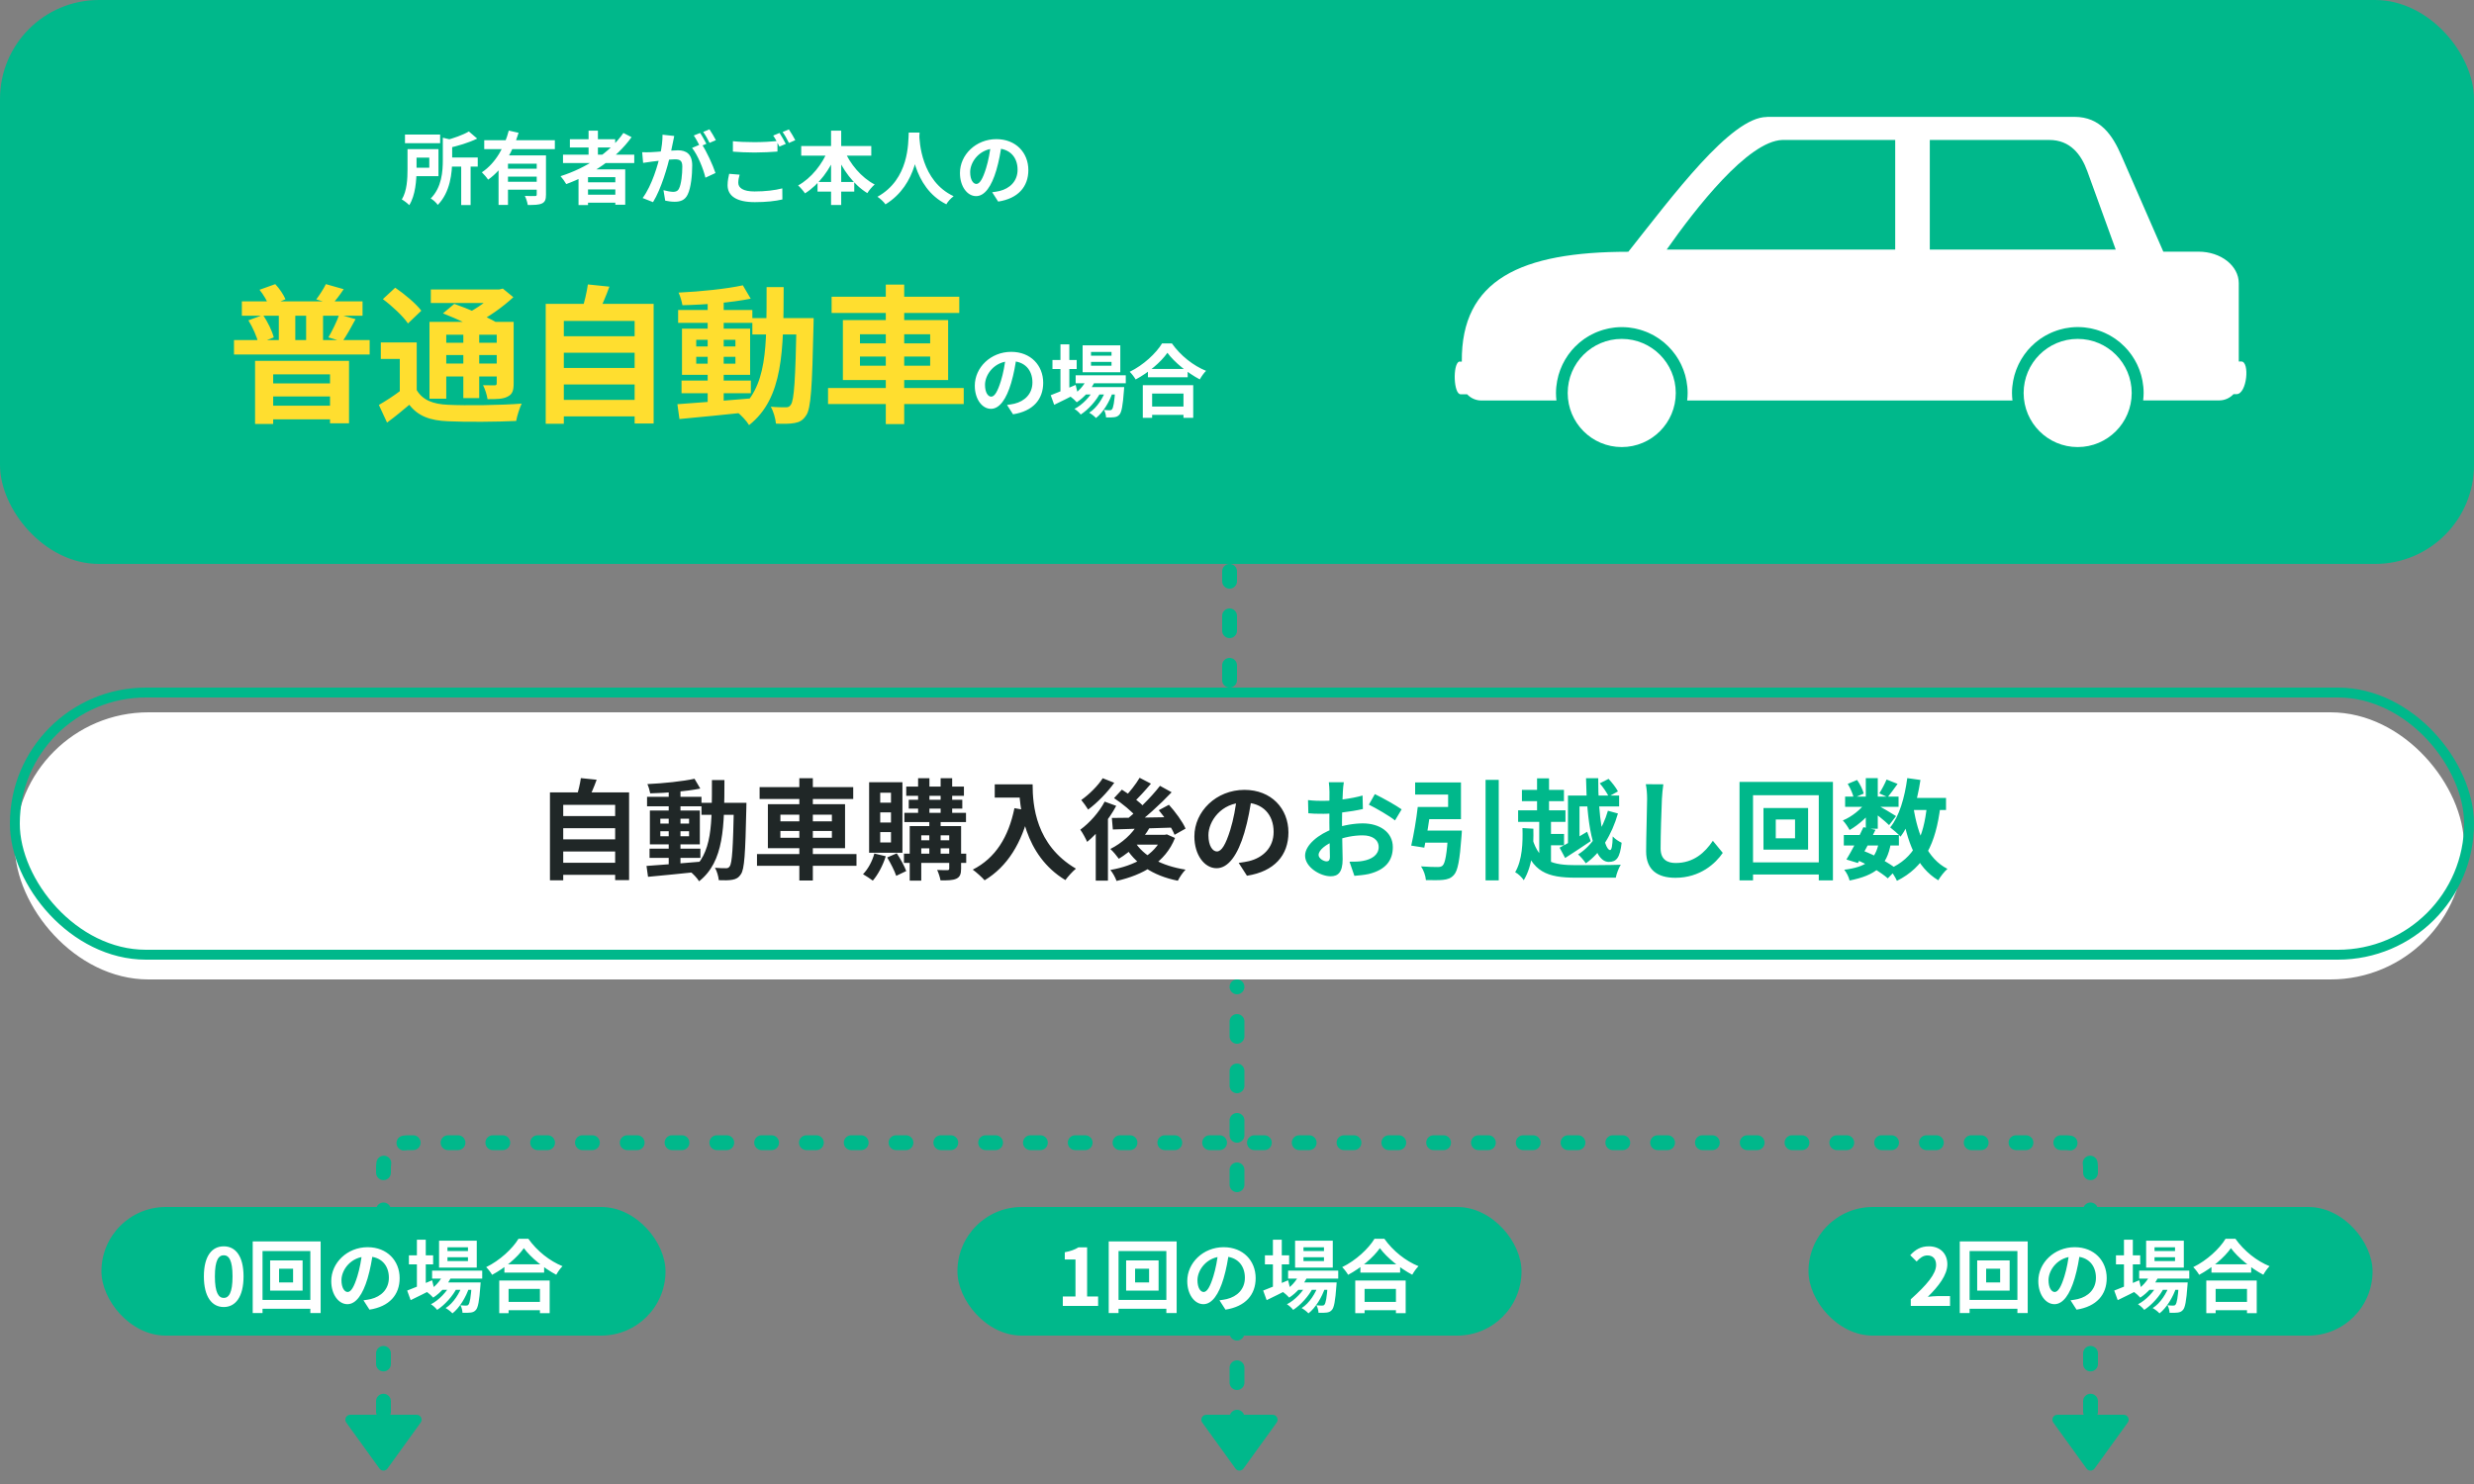 <?xml version="1.0" encoding="UTF-8"?> <svg xmlns="http://www.w3.org/2000/svg" width="500" height="300" viewBox="0 0 500 300" fill="none"><rect x="0" y="0" width="500" height="300" fill="#808080" stroke="none"/><rect width="500" height="114" rx="20" fill="#00B88B"></rect><path d="M81.848 27.2H88.952V28.944H81.848V27.2ZM90.264 31.84H96.552V33.68H90.264V31.84ZM93.208 33.136H95.112V41.456H93.208V33.136ZM89.496 27.84L91.8 28.384C91.784 28.544 91.672 28.624 91.384 28.672V32.304C91.384 34.896 91.016 38.848 88.472 41.424C88.216 41.008 87.496 40.352 87.048 40.128C89.288 37.856 89.496 34.672 89.496 32.288V27.84ZM82.36 30.144H84.184V34.24C84.184 36.4 83.96 39.504 82.712 41.472C82.408 41.136 81.608 40.528 81.208 40.32C82.264 38.592 82.36 36.08 82.36 34.224V30.144ZM94.76 26.576L96.44 28.016C94.728 28.864 92.472 29.52 90.52 29.952C90.408 29.52 90.104 28.816 89.864 28.416C91.656 27.968 93.608 27.264 94.76 26.576ZM83.416 30.144H88.616V35.616H83.416V33.904H86.76V31.872H83.416V30.144ZM97.864 28.352H112.136V30.144H97.864V28.352ZM102.184 34.112H109.144V35.712H102.184V34.112ZM100.76 31.408H108.856V33.088H102.664V41.424H100.76V31.408ZM108.472 31.408H110.344V39.36C110.344 40.304 110.168 40.832 109.512 41.136C108.872 41.424 107.96 41.44 106.664 41.44C106.584 40.912 106.328 40.096 106.072 39.6C106.904 39.648 107.848 39.632 108.12 39.632C108.376 39.632 108.472 39.552 108.472 39.328V31.408ZM102.824 26.4L104.808 26.848C103.688 30.464 101.768 34.144 98.648 36.32C98.376 35.888 97.768 35.2 97.384 34.832C100.232 32.96 102.024 29.52 102.824 26.4ZM102.184 36.752H109.144V38.352H102.184V36.752ZM113.784 31.264H128.184V32.96H113.784V31.264ZM115.176 28.144H124.328V29.808H115.176V28.144ZM117.992 36.848H125.144V38.288H117.992V36.848ZM117.992 39.36H125.144V40.976H117.992V39.36ZM118.952 26.416H120.84V32.208H118.952V26.416ZM125.992 26.88L127.64 27.728C124.504 32.096 119.624 35.312 114.44 37.216C114.216 36.8 113.64 36 113.288 35.616C118.488 33.952 123.192 30.896 125.992 26.88ZM116.92 34.24H126.36V41.392H124.36V35.808H118.84V41.456H116.92V34.24ZM136.264 27.488C136.168 27.904 136.072 28.416 135.992 28.816C135.832 29.536 135.64 30.528 135.464 31.344C134.936 33.6 133.656 38.16 131.976 40.864L129.88 40.032C131.784 37.472 132.984 33.248 133.432 31.232C133.736 29.792 133.912 28.432 133.896 27.232L136.264 27.488ZM141.784 29.088C142.76 30.48 144.104 33.456 144.6 34.976L142.568 35.92C142.152 34.144 141.016 31.328 139.864 29.904L141.784 29.088ZM129.784 30.768C130.36 30.8 130.904 30.784 131.496 30.768C132.776 30.736 135.816 30.384 137 30.384C138.696 30.384 139.896 31.136 139.896 33.456C139.896 35.344 139.656 37.936 138.984 39.312C138.456 40.432 137.56 40.784 136.36 40.784C135.736 40.784 134.984 40.688 134.44 40.56L134.088 38.448C134.712 38.624 135.624 38.784 136.04 38.784C136.584 38.784 137 38.624 137.24 38.096C137.688 37.2 137.896 35.248 137.896 33.68C137.896 32.4 137.352 32.208 136.344 32.208C135.4 32.208 132.632 32.56 131.752 32.672C131.288 32.736 130.456 32.848 129.976 32.928L129.784 30.768ZM141.496 26.88C141.896 27.456 142.456 28.48 142.76 29.072L141.48 29.616C141.144 28.96 140.648 28.016 140.216 27.392L141.496 26.88ZM143.384 26.144C143.8 26.752 144.392 27.776 144.68 28.336L143.4 28.88C143.08 28.208 142.552 27.28 142.12 26.672L143.384 26.144ZM148.12 28.544C149.304 28.672 150.808 28.736 152.488 28.736C154.056 28.736 155.896 28.64 157.128 28.512V30.64C156.008 30.736 154.024 30.832 152.504 30.832C150.824 30.832 149.432 30.752 148.12 30.656V28.544ZM149.48 35.312C149.32 35.888 149.208 36.4 149.208 36.944C149.208 37.968 150.168 38.704 152.488 38.704C154.648 38.704 156.68 38.464 158.104 38.08L158.12 40.32C156.728 40.656 154.808 40.864 152.552 40.864C148.888 40.864 147.048 39.632 147.048 37.44C147.048 36.512 147.24 35.728 147.368 35.136L149.48 35.312ZM157.544 26.88C157.944 27.472 158.504 28.496 158.808 29.088L157.528 29.632C157.192 28.976 156.696 28.016 156.264 27.408L157.544 26.88ZM159.432 26.16C159.848 26.768 160.44 27.776 160.728 28.336L159.448 28.896C159.128 28.224 158.6 27.296 158.168 26.688L159.432 26.16ZM161.928 29.52H176.088V31.472H161.928V29.52ZM165.224 36.784H172.648V38.736H165.224V36.784ZM167.96 26.416H170.008V41.44H167.96V26.416ZM167.384 30.224L169.144 30.784C167.768 34.272 165.496 37.328 162.696 39.088C162.376 38.608 161.736 37.872 161.304 37.488C163.928 36.048 166.248 33.168 167.384 30.224ZM170.584 30.272C171.752 33.12 174.088 35.904 176.776 37.296C176.296 37.696 175.608 38.496 175.288 39.04C172.472 37.312 170.232 34.256 168.84 30.848L170.584 30.272ZM183.656 26.8H185.848C185.704 29.488 185.496 37.296 178.952 41.312C178.616 40.816 177.992 40.224 177.336 39.776C183.768 36.208 183.544 28.896 183.656 26.8ZM185.784 27.216C185.832 28.608 186.168 36.592 192.728 39.664C192.12 40.128 191.544 40.768 191.256 41.296C184.36 37.872 184.056 29.056 183.928 27.408L185.784 27.216ZM202.456 29.04C202.232 30.672 201.912 32.544 201.352 34.432C200.392 37.664 199.016 39.648 197.272 39.648C195.48 39.648 194.008 37.68 194.008 34.976C194.008 31.296 197.224 28.128 201.368 28.128C205.32 28.128 207.832 30.88 207.832 34.384C207.832 37.744 205.768 40.128 201.736 40.752L200.52 38.864C201.144 38.784 201.592 38.704 202.024 38.608C204.056 38.112 205.656 36.656 205.656 34.304C205.656 31.792 204.088 30 201.32 30C197.928 30 196.072 32.768 196.072 34.784C196.072 36.4 196.712 37.184 197.32 37.184C198.008 37.184 198.616 36.16 199.288 34C199.752 32.496 200.104 30.656 200.264 28.976L202.456 29.04Z" fill="white"></path><path d="M48.88 60.92H73.27V63.83H48.88V60.92ZM47.29 68.75H74.71V71.66H47.29V68.75ZM56.35 62.15H59.68V70.34H56.35V62.15ZM61.87 62.15H65.29V70.34H61.87V62.15ZM50.2 64.76L53.14 63.68C54.1 65.03 55 66.92 55.33 68.21L52.24 69.41C51.94 68.15 51.1 66.2 50.2 64.76ZM52.45 58.58L55.63 57.44C56.5 58.34 57.31 59.6 57.7 60.5L54.37 61.88C54.07 60.95 53.23 59.54 52.45 58.58ZM68.56 63.59L71.86 64.52C70.96 66.2 70 67.91 69.19 69.05L66.37 68.21C67.12 66.92 68.08 65 68.56 63.59ZM65.86 57.44L69.46 58.46C68.65 59.69 67.81 60.74 67.18 61.49L63.91 60.53C64.57 59.66 65.41 58.37 65.86 57.44ZM51.55 72.95H70.54V85.58H66.7V75.68H55.21V85.7H51.55V72.95ZM53.68 77.51H68.32V80.15H53.68V77.51ZM53.68 82.01H68.32V84.77H53.68V82.01ZM84.22 69.23V80.27H80.8V72.56H76.96V69.23H84.22ZM84.22 78.86C85.42 80.87 87.49 81.71 90.58 81.83C94.15 82.01 101.29 81.92 105.43 81.59C105.04 82.4 104.5 84.05 104.32 85.1C100.6 85.28 94.21 85.34 90.52 85.16C86.92 85.01 84.52 84.14 82.72 81.83C81.34 83 79.93 84.17 78.22 85.43L76.57 81.86C77.98 81.05 79.66 79.97 81.1 78.86H84.22ZM77.38 60.47L79.87 58.16C81.73 59.42 84.07 61.37 85.15 62.81L82.45 65.39C81.49 63.95 79.24 61.85 77.38 60.47ZM89.53 63.35L91.81 61.43C94.48 62.36 98.26 63.98 100.3 65.15L97.84 67.28C96.01 66.14 92.29 64.43 89.53 63.35ZM86.8 65.06H102.07V67.67H90.19V80.6H86.8V65.06ZM100.39 65.06H103.81V77.48C103.81 78.95 103.57 79.7 102.58 80.18C101.65 80.69 100.33 80.69 98.53 80.69C98.41 79.82 98.02 78.65 97.63 77.87C98.59 77.9 99.64 77.9 99.94 77.9C100.3 77.9 100.39 77.78 100.39 77.45V65.06ZM87.07 58.52H101.38V61.25H87.07V58.52ZM88.69 69.29H101.56V71.78H88.69V69.29ZM88.69 73.49H101.56V76.1H88.69V73.49ZM93.64 66.29H96.85V80.48H93.64V66.29ZM100.09 58.52H100.9L101.62 58.34L103.75 60.08C101.62 62.06 98.65 64.19 95.89 65.51C95.47 64.91 94.6 63.98 94.09 63.5C96.34 62.42 98.95 60.53 100.09 59.15V58.52ZM112.75 67.97H129.07V71.3H112.75V67.97ZM112.75 74.39H129.07V77.72H112.75V74.39ZM112.75 80.84H129.07V84.17H112.75V80.84ZM110.29 61.43H132.1V85.61H128.26V64.88H113.95V85.67H110.29V61.43ZM118.81 57.5L123.16 57.95C122.44 59.96 121.57 61.94 120.91 63.26L117.61 62.66C118.09 61.16 118.6 59.06 118.81 57.5ZM137.74 76.94H151.75V79.49H137.74V76.94ZM137.05 62.66H152.05V65.27H137.05V62.66ZM143.02 60.53H146.26V82.04H143.02V60.53ZM136.9 81.71C140.62 81.44 146.35 81.02 151.75 80.54L151.78 83.27C146.68 83.81 141.22 84.35 137.32 84.71L136.9 81.71ZM140.71 72.14V73.52H148.63V72.14H140.71ZM140.71 68.69V70.04H148.63V68.69H140.71ZM137.83 66.44H151.6V75.77H137.83V66.44ZM150.13 57.68L151.72 60.38C147.88 61.16 142.42 61.61 137.92 61.7C137.8 60.98 137.47 59.84 137.14 59.15C141.61 58.94 146.83 58.4 150.13 57.68ZM152.05 64.31H162.43V67.61H152.05V64.31ZM160.99 64.31H164.44C164.44 64.31 164.41 65.48 164.41 65.9C164.14 78.26 163.9 82.64 162.91 83.99C162.25 85.01 161.56 85.34 160.57 85.52C159.64 85.7 158.23 85.7 156.82 85.64C156.73 84.65 156.34 83.18 155.77 82.22C157.06 82.34 158.2 82.34 158.8 82.34C159.25 82.34 159.55 82.25 159.82 81.83C160.51 80.93 160.75 76.7 160.99 65.09V64.31ZM154.93 58.04H158.38C158.35 70.85 158.32 80.48 151.39 85.94C150.88 85.07 149.71 83.84 148.9 83.24C155.23 78.41 154.9 70.01 154.93 58.04ZM168.07 59.99H193.87V63.26H168.07V59.99ZM167.35 78.44H194.77V81.68H167.35V78.44ZM179.02 57.53H182.74V85.73H179.02V57.53ZM173.8 72.08V73.94H187.99V72.08H173.8ZM173.8 67.58V69.41H187.99V67.58H173.8ZM170.35 64.7H191.62V76.82H170.35V64.7Z" fill="#FFDE2F"></path><path d="M205.456 72.04C205.232 73.672 204.912 75.544 204.352 77.432C203.392 80.664 202.016 82.648 200.272 82.648C198.48 82.648 197.008 80.68 197.008 77.976C197.008 74.296 200.224 71.128 204.368 71.128C208.32 71.128 210.832 73.88 210.832 77.384C210.832 80.744 208.768 83.128 204.736 83.752L203.52 81.864C204.144 81.784 204.592 81.704 205.024 81.608C207.056 81.112 208.656 79.656 208.656 77.304C208.656 74.792 207.088 73 204.32 73C200.928 73 199.072 75.768 199.072 77.784C199.072 79.4 199.712 80.184 200.32 80.184C201.008 80.184 201.616 79.16 202.288 77C202.752 75.496 203.104 73.656 203.264 71.976L205.456 72.04ZM217.392 75.864H227.52V77.48H217.392V75.864ZM219.136 78.248H225.712V79.752H219.136V78.248ZM219.744 76.456L221.392 76.872C220.576 78.728 219.136 80.328 217.616 81.32C217.344 81 216.704 80.424 216.336 80.168C217.808 79.336 219.088 78.008 219.744 76.456ZM225.408 78.248H227.2C227.2 78.248 227.184 78.68 227.152 78.904C226.928 82.04 226.672 83.336 226.24 83.816C225.936 84.168 225.584 84.296 225.168 84.344C224.8 84.392 224.192 84.408 223.536 84.392C223.52 83.928 223.36 83.272 223.12 82.872C223.616 82.92 224.048 82.936 224.256 82.936C224.48 82.936 224.608 82.904 224.736 82.744C224.992 82.456 225.232 81.352 225.408 78.504V78.248ZM220.496 73.16V73.928H224.64V73.16H220.496ZM220.496 71.144V71.912H224.64V71.144H220.496ZM218.8 69.816H226.416V75.256H218.8V69.816ZM212.704 72.776H217.6V74.6H212.704V72.776ZM214.32 69.608H216.112V79.56H214.32V69.608ZM212.352 79.896C213.584 79.432 215.536 78.616 217.392 77.816L217.792 79.464C216.192 80.296 214.464 81.16 213.056 81.832L212.352 79.896ZM223.584 78.552L224.88 79.256C224.272 81.176 222.928 83.4 221.504 84.504C221.168 84.136 220.608 83.704 220.128 83.432C221.68 82.472 222.992 80.408 223.584 78.552ZM221.152 78.568L222.416 79.32C221.616 80.968 219.936 82.824 218.416 83.8C218.112 83.4 217.6 82.936 217.152 82.664C218.736 81.864 220.384 80.136 221.152 78.568ZM232 74.584H240.032V76.264H232V74.584ZM231.808 82.184H240.064V83.864H231.808V82.184ZM230.96 77.864H241.152V84.472H239.184V79.56H232.848V84.472H230.96V77.864ZM235.936 71.32C234.624 73.192 232.16 75.304 229.52 76.712C229.264 76.264 228.736 75.56 228.32 75.16C231.088 73.816 233.664 71.4 234.848 69.432H236.848C238.592 71.896 241.168 73.928 243.744 74.968C243.264 75.448 242.816 76.104 242.48 76.696C240.016 75.4 237.328 73.224 235.936 71.32Z" fill="white"></path><path d="M357.078 23.65C349.815 23.65 338.026 39.639 329.084 50.898C307.365 50.898 295.272 56.541 295.437 73.101H294.867C293.571 73.726 293.768 79.7 295.192 79.705H296.509C297.229 80.474 298.247 80.965 299.394 80.965H314.559C314.5 80.463 314.468 79.956 314.468 79.443C314.468 78.611 314.553 77.799 314.703 77.004C314.767 76.667 314.841 76.342 314.932 76.016C314.953 75.947 314.969 75.872 314.985 75.802C315.07 75.498 315.172 75.205 315.278 74.911C315.31 74.831 315.337 74.746 315.369 74.665C315.481 74.382 315.598 74.1 315.726 73.827C315.764 73.742 315.806 73.656 315.849 73.571C315.982 73.304 316.121 73.037 316.27 72.781C316.318 72.695 316.372 72.615 316.42 72.535C316.574 72.279 316.734 72.028 316.905 71.782C316.953 71.719 317.001 71.654 317.049 71.59C317.235 71.334 317.422 71.083 317.625 70.843C318.057 70.331 318.531 69.861 319.038 69.418C319.107 69.359 319.171 69.295 319.24 69.236C319.406 69.097 319.582 68.969 319.758 68.836C319.907 68.724 320.051 68.606 320.205 68.499C320.371 68.382 320.547 68.275 320.717 68.168C320.893 68.056 321.064 67.949 321.245 67.848C321.411 67.757 321.576 67.672 321.746 67.586C321.949 67.485 322.152 67.383 322.36 67.287C322.525 67.213 322.69 67.143 322.856 67.079C323.069 66.994 323.287 66.914 323.511 66.839C323.682 66.78 323.853 66.722 324.023 66.674C324.269 66.599 324.519 66.54 324.77 66.481C324.919 66.449 325.063 66.412 325.212 66.38C325.516 66.321 325.826 66.278 326.14 66.236C326.252 66.22 326.359 66.204 326.471 66.193C326.897 66.15 327.329 66.129 327.772 66.129C328.214 66.129 328.646 66.156 329.073 66.193C329.185 66.204 329.292 66.225 329.404 66.236C329.713 66.273 330.027 66.316 330.331 66.38C330.481 66.407 330.625 66.449 330.774 66.481C331.025 66.54 331.275 66.604 331.52 66.674C331.691 66.727 331.862 66.78 332.032 66.839C332.251 66.914 332.47 66.994 332.688 67.079C332.854 67.143 333.019 67.213 333.184 67.287C333.392 67.378 333.595 67.48 333.797 67.586C333.963 67.672 334.133 67.757 334.299 67.848C334.48 67.949 334.651 68.061 334.826 68.168C334.997 68.275 335.173 68.382 335.338 68.499C335.493 68.606 335.637 68.724 335.786 68.836C335.962 68.969 336.138 69.092 336.304 69.236C336.373 69.295 336.437 69.359 336.506 69.418C336.991 69.839 337.445 70.293 337.861 70.784C337.882 70.806 337.898 70.827 337.919 70.848C338.106 71.067 338.276 71.297 338.452 71.532C338.516 71.622 338.586 71.708 338.65 71.793C338.81 72.017 338.954 72.252 339.103 72.493C339.167 72.594 339.231 72.695 339.29 72.797C339.428 73.037 339.556 73.283 339.684 73.534C339.737 73.635 339.785 73.742 339.833 73.849C339.956 74.11 340.068 74.372 340.169 74.639C340.207 74.735 340.239 74.826 340.276 74.922C340.377 75.205 340.479 75.493 340.559 75.787C340.58 75.867 340.601 75.952 340.623 76.032C340.708 76.347 340.783 76.662 340.841 76.982C340.841 76.982 340.841 76.988 340.841 76.993C340.991 77.783 341.076 78.595 341.076 79.433C341.076 79.951 341.039 80.452 340.98 80.954H406.721C406.663 80.452 406.625 79.945 406.625 79.433C406.625 78.6 406.711 77.788 406.86 76.993C406.924 76.657 406.999 76.331 407.089 76.005C407.111 75.936 407.127 75.861 407.143 75.792C407.228 75.487 407.329 75.194 407.436 74.9C407.468 74.82 407.494 74.735 407.526 74.655C407.638 74.372 407.756 74.089 407.884 73.817C407.921 73.731 407.964 73.646 408.006 73.56C408.14 73.293 408.278 73.026 408.428 72.77C408.476 72.685 408.529 72.605 408.577 72.525C408.732 72.268 408.892 72.017 409.062 71.772C409.11 71.708 409.158 71.644 409.206 71.58C409.393 71.323 409.579 71.073 409.782 70.832C410.214 70.32 410.688 69.85 411.195 69.407C411.264 69.348 411.328 69.284 411.398 69.225C411.563 69.087 411.739 68.958 411.915 68.825C412.064 68.713 412.208 68.595 412.363 68.489C412.528 68.371 412.704 68.264 412.875 68.158C413.051 68.046 413.221 67.939 413.403 67.837C413.568 67.747 413.733 67.661 413.904 67.576C414.106 67.474 414.309 67.373 414.517 67.277C414.682 67.202 414.848 67.133 415.013 67.069C415.226 66.983 415.445 66.903 415.669 66.828C415.839 66.77 416.01 66.711 416.181 66.663C416.426 66.588 416.677 66.529 416.927 66.471C417.077 66.439 417.22 66.396 417.37 66.369C417.674 66.311 417.983 66.268 418.298 66.225C418.41 66.209 418.516 66.193 418.628 66.182C419.055 66.14 419.487 66.118 419.929 66.118C420.372 66.118 420.804 66.145 421.23 66.182C421.348 66.193 421.46 66.214 421.572 66.23C421.881 66.268 422.185 66.311 422.489 66.369C422.638 66.396 422.782 66.439 422.931 66.471C423.182 66.529 423.433 66.593 423.678 66.663C423.848 66.716 424.019 66.77 424.19 66.828C424.408 66.903 424.627 66.983 424.846 67.069C425.011 67.133 425.176 67.202 425.342 67.277C425.549 67.368 425.752 67.469 425.955 67.576C426.12 67.661 426.291 67.747 426.456 67.837C426.637 67.939 426.808 68.051 426.984 68.158C427.154 68.264 427.33 68.371 427.496 68.489C427.65 68.595 427.794 68.713 427.944 68.825C428.12 68.958 428.296 69.081 428.461 69.225C428.53 69.284 428.594 69.348 428.664 69.407C429.17 69.85 429.639 70.32 430.077 70.832C430.274 71.062 430.45 71.302 430.631 71.548C430.69 71.628 430.754 71.703 430.807 71.782C430.967 72.012 431.116 72.247 431.26 72.482C431.324 72.583 431.388 72.685 431.447 72.786C431.586 73.026 431.714 73.272 431.842 73.523C431.895 73.63 431.943 73.731 431.991 73.838C432.113 74.1 432.225 74.361 432.327 74.628C432.364 74.724 432.396 74.815 432.433 74.911C432.535 75.194 432.636 75.482 432.716 75.776C432.737 75.856 432.759 75.941 432.78 76.021C432.865 76.336 432.94 76.651 432.999 76.972C432.999 76.972 432.999 76.977 432.999 76.982C433.148 77.772 433.233 78.584 433.233 79.422C433.233 79.94 433.196 80.442 433.137 80.944H448.505C449.646 80.944 450.664 80.458 451.39 79.684H452.003C454.146 79.668 454.706 73.08 452.984 73.08H452.461V57.256C452.461 53.722 448.841 50.877 444.335 50.877H437.211L428.712 31.401C426.941 27.344 424.488 23.623 419.247 23.623H357.105L357.078 23.65ZM360.219 28.294H383.025V50.45H336.842C342.649 42.185 353.249 28.513 360.219 28.294ZM390.015 28.294H414.165C418.42 28.294 420.633 31.257 421.849 34.61L427.592 50.455H390.015V28.3V28.294Z" fill="white"></path><path d="M338.677 79.443C338.677 85.481 333.787 90.377 327.756 90.377C321.726 90.377 316.836 85.481 316.836 79.443C316.836 73.405 321.726 68.51 327.756 68.51C333.787 68.51 338.677 73.405 338.677 79.443Z" fill="white"></path><path d="M430.821 79.443C430.821 85.481 425.932 90.377 419.901 90.377C413.87 90.377 408.98 85.481 408.98 79.443C408.98 73.405 413.87 68.51 419.901 68.51C425.932 68.51 430.821 73.405 430.821 79.443Z" fill="white"></path><line x1="248.5" y1="137.5" x2="248.5" y2="115.5" stroke="#00B88B" stroke-width="3" stroke-linecap="round" stroke-dasharray="3 7"></line><rect x="3" y="144" width="495" height="54" rx="27" fill="white"></rect><path d="M112.95 164.978H124.918V167.42H112.95V164.978ZM112.95 169.686H124.918V172.128H112.95V169.686ZM112.95 174.416H124.918V176.858H112.95V174.416ZM111.146 160.182H127.14V177.914H124.324V162.712H113.83V177.958H111.146V160.182ZM117.394 157.3L120.584 157.63C120.056 159.104 119.418 160.556 118.934 161.524L116.514 161.084C116.866 159.984 117.24 158.444 117.394 157.3ZM131.276 171.556H141.55V173.426H131.276V171.556ZM130.77 161.084H141.77V162.998H130.77V161.084ZM135.148 159.522H137.524V175.296H135.148V159.522ZM130.66 175.054C133.388 174.856 137.59 174.548 141.55 174.196L141.572 176.198C137.832 176.594 133.828 176.99 130.968 177.254L130.66 175.054ZM133.454 168.036V169.048H139.262V168.036H133.454ZM133.454 165.506V166.496H139.262V165.506H133.454ZM131.342 163.856H141.44V170.698H131.342V163.856ZM140.362 157.432L141.528 159.412C138.712 159.984 134.708 160.314 131.408 160.38C131.32 159.852 131.078 159.016 130.836 158.51C134.114 158.356 137.942 157.96 140.362 157.432ZM141.77 162.294H149.382V164.714H141.77V162.294ZM148.326 162.294H150.856C150.856 162.294 150.834 163.152 150.834 163.46C150.636 172.524 150.46 175.736 149.734 176.726C149.25 177.474 148.744 177.716 148.018 177.848C147.336 177.98 146.302 177.98 145.268 177.936C145.202 177.21 144.916 176.132 144.498 175.428C145.444 175.516 146.28 175.516 146.72 175.516C147.05 175.516 147.27 175.45 147.468 175.142C147.974 174.482 148.15 171.38 148.326 162.866V162.294ZM143.882 157.696H146.412C146.39 167.09 146.368 174.152 141.286 178.156C140.912 177.518 140.054 176.616 139.46 176.176C144.102 172.634 143.86 166.474 143.882 157.696ZM153.518 159.126H172.438V161.524H153.518V159.126ZM152.99 172.656H173.098V175.032H152.99V172.656ZM161.548 157.322H164.276V178.002H161.548V157.322ZM157.72 167.992V169.356H168.126V167.992H157.72ZM157.72 164.692V166.034H168.126V164.692H157.72ZM155.19 162.58H170.788V171.468H155.19V162.58ZM183.152 159.016H194.812V160.886H183.152V159.016ZM182.778 164.318H195.23V166.188H182.778V164.318ZM182.69 172.568H195.274V174.438H182.69V172.568ZM183.658 161.678H194.482V163.46H183.658V161.678ZM185.55 157.322H187.838V165.154H185.55V157.322ZM190.104 157.322H192.436V165.154H190.104V157.322ZM187.816 165.176H190.104V173.074H187.816V165.176ZM191.842 167.002H194.24V175.582C194.24 176.682 194.02 177.276 193.294 177.628C192.546 177.98 191.512 177.98 190.082 177.98C189.972 177.364 189.686 176.462 189.4 175.868C190.258 175.912 191.204 175.912 191.468 175.912C191.754 175.89 191.842 175.824 191.842 175.56V167.002ZM183.856 167.002H192.854V168.872H186.188V178.024H183.856V167.002ZM185.022 169.862H192.854V171.49H185.022V169.862ZM176.706 172.546L179.016 173.096C178.444 174.944 177.432 176.836 176.398 178.024C175.936 177.672 174.968 177.034 174.418 176.726C175.43 175.692 176.288 174.108 176.706 172.546ZM179.302 173.338L181.238 172.502C181.986 173.624 182.8 175.12 183.152 176.088L181.128 177.056C180.798 176.066 180.006 174.504 179.302 173.338ZM177.894 164.23V166.276H180.072V164.23H177.894ZM177.894 168.212V170.302H180.072V168.212H177.894ZM177.894 160.248V162.272H180.072V160.248H177.894ZM175.65 158.136H182.382V172.392H175.65V158.136ZM201.038 158.554H207.264V161.238H201.038V158.554ZM205.966 158.554H208.694C208.694 162.734 209.288 170.83 217.45 175.604C216.834 176.088 215.778 177.254 215.316 177.914C206.934 172.876 205.966 163.042 205.966 158.554ZM205.02 163.372L208.056 163.922C206.516 170.456 203.59 175.186 198.992 177.958C198.508 177.386 197.276 176.286 196.594 175.802C201.192 173.47 203.832 169.202 205.02 163.372ZM230.034 166.452L232.41 167.2C230.958 169.818 228.538 172.15 226.118 173.602C225.766 173.096 224.93 172.084 224.402 171.622C226.69 170.478 228.868 168.586 230.034 166.452ZM230.32 157.234L232.608 158.422C231.442 159.808 230.1 161.282 229.044 162.25L227.24 161.216C228.274 160.16 229.594 158.488 230.32 157.234ZM234.434 158.862L236.788 160.16C234.434 162.646 231.332 165.462 228.868 167.244L227.13 166.1C229.572 164.23 232.608 161.238 234.434 158.862ZM225.15 161.348L226.734 159.632C228.34 160.644 230.408 162.14 231.354 163.284L229.682 165.176C228.78 164.054 226.8 162.426 225.15 161.348ZM234.192 163.79L236.238 162.69C237.536 164.12 239.01 166.122 239.604 167.508L237.382 168.762C236.854 167.42 235.49 165.308 234.192 163.79ZM224.71 165.352C227.9 165.33 232.85 165.264 237.492 165.176L237.404 167.288C232.938 167.442 228.208 167.596 224.908 167.684L224.71 165.352ZM229.286 170.082C231.068 173.052 234.786 175.054 239.604 175.802C239.054 176.352 238.372 177.364 238.042 178.046C232.982 177.034 229.352 174.614 227.152 170.764L229.286 170.082ZM229.836 168.762H235.754V170.742H228.076L229.836 168.762ZM234.896 168.762H235.402L235.82 168.674L237.47 169.4C235.512 174.35 231.002 176.88 225.656 178.09C225.436 177.43 224.864 176.396 224.402 175.868C229.242 175.032 233.444 172.788 234.896 169.136V168.762ZM223.258 162.052L225.59 162.91C224.16 165.594 221.872 168.41 219.716 170.192C219.474 169.62 218.77 168.3 218.33 167.728C220.2 166.364 222.114 164.23 223.258 162.052ZM222.862 157.322L225.194 158.246C223.83 160.16 221.762 162.294 219.914 163.658C219.584 163.13 218.946 162.206 218.528 161.722C220.112 160.622 221.96 158.774 222.862 157.322ZM221.454 166.804L223.698 164.56L223.918 164.67V178.024H221.454V166.804ZM253.002 160.93C252.694 163.174 252.254 165.748 251.484 168.344C250.164 172.788 248.272 175.516 245.874 175.516C243.41 175.516 241.386 172.81 241.386 169.092C241.386 164.032 245.808 159.676 251.506 159.676C256.94 159.676 260.394 163.46 260.394 168.278C260.394 172.898 257.556 176.176 252.012 177.034L250.34 174.438C251.198 174.328 251.814 174.218 252.408 174.086C255.202 173.404 257.402 171.402 257.402 168.168C257.402 164.714 255.246 162.25 251.44 162.25C246.776 162.25 244.224 166.056 244.224 168.828C244.224 171.05 245.104 172.128 245.94 172.128C246.886 172.128 247.722 170.72 248.646 167.75C249.284 165.682 249.768 163.152 249.988 160.842L253.002 160.93Z" fill="#202727"></path><path d="M271.592 158.136C271.504 158.554 271.416 159.5 271.394 160.05C271.284 161.788 271.218 164.164 271.218 166.21C271.218 168.608 271.35 172.414 271.35 173.69C271.35 176.396 270.382 177.144 268.93 177.144C266.796 177.144 263.76 175.296 263.76 172.964C263.76 170.83 266.51 168.586 269.568 167.508C271.526 166.804 273.748 166.452 275.42 166.452C278.808 166.452 281.492 168.212 281.492 171.248C281.492 173.866 280.128 175.824 276.63 176.682C275.618 176.902 274.628 176.968 273.726 177.056L272.736 174.196C273.704 174.196 274.672 174.196 275.42 174.042C277.202 173.734 278.632 172.832 278.632 171.248C278.632 169.73 277.312 168.872 275.398 168.872C273.528 168.872 271.592 169.268 269.876 169.95C267.896 170.698 266.488 171.886 266.488 172.832C266.488 173.536 267.522 174.13 268.094 174.13C268.49 174.13 268.776 173.954 268.776 173.184C268.776 172.04 268.666 168.982 268.666 166.32C268.666 163.812 268.688 161.084 268.688 160.072C268.688 159.632 268.622 158.532 268.556 158.136H271.592ZM277.862 160.534C279.534 161.348 282.086 162.778 283.274 163.614L281.932 165.858C280.876 164.978 278.016 163.328 276.652 162.668L277.862 160.534ZM264.354 161.744C265.652 161.898 266.598 161.898 267.39 161.898C269.678 161.898 273.11 161.48 275.376 160.82L275.442 163.548C272.956 164.12 269.414 164.516 267.478 164.516C266.026 164.516 265.168 164.494 264.42 164.406L264.354 161.744ZM292.712 167.904H295.44C295.44 167.904 295.418 168.674 295.374 169.026C295.022 173.888 294.626 176.022 293.834 176.88C293.218 177.562 292.602 177.76 291.634 177.87C290.886 177.958 289.544 177.936 288.18 177.914C288.114 177.056 287.718 175.89 287.19 175.142C288.532 175.252 289.94 175.274 290.534 175.274C290.974 175.274 291.238 175.23 291.524 175.01C292.074 174.548 292.426 172.612 292.69 168.278L292.712 167.904ZM286.53 163.13H289.236C288.84 165.88 288.312 169.224 287.85 171.358L285.21 170.94C285.694 168.872 286.244 165.682 286.53 163.13ZM300.236 157.652H302.898V177.98H300.236V157.652ZM287.102 167.904H293.482V170.346H286.772L287.102 167.904ZM287.454 163.13H292.668V160.622H286.002V158.18H295.264V165.594H287.454V163.13ZM316.89 160.82H327.23V163.02H319.222V171.226H316.89V160.82ZM315.196 171.358C316.582 170.654 318.716 169.378 320.762 168.146L321.488 170.038C319.75 171.226 317.858 172.458 316.318 173.448L315.196 171.358ZM307.584 159.676H316.076V161.964H307.584V159.676ZM306.814 163.812H316.384V166.144H306.814V163.812ZM311.962 168.586H316.098V170.874H311.962V168.586ZM310.642 157.344H313.062V165.22H310.642V157.344ZM311.082 165.242H313.458V175.23H311.082V165.242ZM309.718 169.598C311.082 174.218 313.898 174.9 318.562 174.9C320.124 174.9 325.69 174.9 327.56 174.812C327.164 175.406 326.702 176.638 326.548 177.43H318.54C312.732 177.43 309.564 176.33 307.848 170.192L309.718 169.598ZM320.542 157.322H323.006C322.94 164.67 324.128 171.842 325.404 171.842C325.712 171.842 325.888 171.006 325.932 169.092C326.416 169.62 327.164 170.104 327.736 170.368C327.384 173.426 326.702 174.24 325.118 174.24C321.796 174.218 320.674 165.77 320.542 157.322ZM323.314 158.356L325.096 157.454C325.8 158.202 326.636 159.28 326.988 159.984L325.118 161.018C324.788 160.292 323.996 159.148 323.314 158.356ZM307.694 167.398L309.894 167.53C309.982 171.05 309.74 174.966 307.958 177.936C307.606 177.386 306.77 176.572 306.22 176.33C307.672 173.822 307.782 170.39 307.694 167.398ZM324.964 163.9L326.988 164.45C325.756 168.74 323.512 172.436 320.498 174.526C320.146 173.976 319.42 173.14 318.936 172.722C321.73 171.006 323.908 167.552 324.964 163.9ZM336.162 158.554C336.03 159.478 335.92 160.622 335.876 161.502C335.766 163.878 335.612 168.784 335.612 171.512C335.612 173.734 336.932 174.46 338.648 174.46C342.278 174.46 344.566 172.37 346.172 169.972L348.174 172.414C346.744 174.526 343.62 177.452 338.604 177.452C334.996 177.452 332.686 175.868 332.686 172.106C332.686 169.158 332.884 163.394 332.884 161.502C332.884 160.446 332.796 159.39 332.62 158.532L336.162 158.554ZM358.888 165.66V169.466H362.782V165.66H358.888ZM356.402 163.35H365.422V171.754H356.402V163.35ZM351.562 158.07H370.438V177.98H367.578V160.754H354.29V177.98H351.562V158.07ZM353.102 174.328H369.206V176.792H353.102V174.328ZM372.638 168.806H383.77V170.918H372.638V168.806ZM372.902 161.04H383.704V163.108H372.902V161.04ZM376.598 167.222L379.04 167.75C377.962 170.016 376.532 172.7 375.476 174.46L373.166 173.756C374.2 172.062 375.652 169.312 376.598 167.222ZM379.722 170.28L382.142 170.478C381.35 175.098 379.04 176.946 373.804 178.002C373.65 177.276 373.166 176.352 372.726 175.824C377.104 175.274 379.018 173.888 379.722 170.28ZM381.284 157.586L383.506 158.466C382.78 159.456 382.076 160.468 381.504 161.15L379.81 160.38C380.316 159.61 380.932 158.422 381.284 157.586ZM377.082 157.3H379.502V167.53H377.082V157.3ZM373.43 158.466L375.322 157.674C375.916 158.51 376.466 159.632 376.664 160.424L374.64 161.304C374.486 160.534 373.98 159.368 373.43 158.466ZM377.148 162.074L378.864 163.108C377.764 164.846 375.652 166.76 373.804 167.794C373.496 167.222 372.924 166.342 372.44 165.858C374.222 165.132 376.202 163.57 377.148 162.074ZM379.282 162.712C380.074 163.086 382.582 164.56 383.198 164.978L381.79 166.804C380.976 165.99 379.018 164.428 378.05 163.746L379.282 162.712ZM385.222 161.304H393.296V163.746H385.222V161.304ZM385.464 157.3L388.126 157.674C387.444 162.228 386.124 166.452 384.1 169.136C383.682 168.652 382.604 167.706 382.01 167.266C383.858 165.022 384.936 161.238 385.464 157.3ZM389.446 162.8L392.152 163.042C391.206 170.566 388.94 175.274 383.374 178.068C383.11 177.43 382.34 176.22 381.856 175.648C386.872 173.448 388.786 169.312 389.446 162.8ZM386.718 163.262C387.598 168.828 389.534 173.58 393.582 175.648C392.966 176.176 392.13 177.232 391.734 177.958C387.312 175.318 385.398 170.214 384.32 163.636L386.718 163.262ZM375.102 173.778L376.51 171.974C379.106 172.964 381.856 174.504 383.352 175.692L381.526 177.562C380.118 176.33 377.566 174.79 375.102 173.778Z" fill="#00B88B"></path><rect x="3" y="140" width="496" height="53" rx="26.5" stroke="#00B88B" stroke-width="2"></rect><line x1="250" y1="289.5" x2="250" y2="199.5" stroke="#00B88B" stroke-width="3" stroke-linecap="round" stroke-dasharray="3 7"></line><path fill-rule="evenodd" clip-rule="evenodd" d="M77.5 291.426C78.328 291.426 79 292.097 79 292.926V294H77.5H76V292.926C76 292.097 76.672 291.426 77.5 291.426ZM79 285.407V283.259C79 282.431 78.328 281.759 77.5 281.759C76.672 281.759 76 282.431 76 283.259V285.407C76 286.236 76.672 286.907 77.5 286.907C78.328 286.907 79 286.236 79 285.407ZM76 275.741C76 276.569 76.672 277.241 77.5 277.241C78.328 277.241 79 276.569 79 275.741V273.593C79 272.764 78.328 272.093 77.5 272.093C76.672 272.093 76 272.764 76 273.593V275.741ZM76 266.074C76 266.903 76.672 267.574 77.5 267.574C78.328 267.574 79 266.903 79 266.074V263.926C79 263.097 78.328 262.426 77.5 262.426C76.672 262.426 76 263.097 76 263.926V266.074ZM76 256.407C76 257.236 76.672 257.907 77.5 257.907C78.328 257.907 79 257.236 79 256.407V254.259C79 253.431 78.328 252.759 77.5 252.759C76.672 252.759 76 253.431 76 254.259V256.407ZM76 246.741C76 247.569 76.672 248.241 77.5 248.241C78.328 248.241 79 247.569 79 246.741V244.593C79 243.764 78.328 243.093 77.5 243.093C76.672 243.093 76 243.764 76 244.593V246.741ZM76 237.074C76 237.903 76.672 238.574 77.5 238.574C78.328 238.574 79 237.903 79 237.074V236C79 235.987 79 235.974 79 235.961C79.002 235.765 79.02 235.575 79.053 235.39C79.196 234.574 78.65 233.797 77.834 233.654C77.018 233.511 76.241 234.056 76.098 234.872C76.039 235.208 76.006 235.551 76.001 235.899C76 235.933 76 235.966 76 236V237.074ZM80.154 231.334C80.011 230.518 80.556 229.741 81.373 229.598C81.717 229.537 82.07 229.504 82.428 229.5C82.452 229.5 82.476 229.5 82.5 229.5H83.506C84.334 229.5 85.006 230.172 85.006 231C85.006 231.828 84.334 232.5 83.506 232.5H82.5C82.482 232.5 82.463 232.5 82.445 232.5C82.255 232.503 82.07 232.521 81.89 232.553C81.074 232.696 80.297 232.15 80.154 231.334ZM90.548 232.5H92.56C93.388 232.5 94.06 231.828 94.06 231C94.06 230.172 93.388 229.5 92.56 229.5H90.548C89.72 229.5 89.048 230.172 89.048 231C89.048 231.828 89.72 232.5 90.548 232.5ZM99.602 229.5C98.774 229.5 98.102 230.172 98.102 231C98.102 231.828 98.774 232.5 99.602 232.5H101.614C102.443 232.5 103.114 231.828 103.114 231C103.114 230.172 102.443 229.5 101.614 229.5H99.602ZM108.656 229.5C107.828 229.5 107.156 230.172 107.156 231C107.156 231.828 107.828 232.5 108.656 232.5H110.668C111.497 232.5 112.168 231.828 112.168 231C112.168 230.172 111.497 229.5 110.668 229.5H108.656ZM117.71 229.5C116.882 229.5 116.21 230.172 116.21 231C116.21 231.828 116.882 232.5 117.71 232.5H119.722C120.551 232.5 121.222 231.828 121.222 231C121.222 230.172 120.551 229.5 119.722 229.5H117.71ZM126.764 229.5C125.936 229.5 125.264 230.172 125.264 231C125.264 231.828 125.936 232.5 126.764 232.5H128.776C129.605 232.5 130.276 231.828 130.276 231C130.276 230.172 129.605 229.5 128.776 229.5H126.764ZM135.818 229.5C134.99 229.5 134.318 230.172 134.318 231C134.318 231.828 134.99 232.5 135.818 232.5H137.83C138.659 232.5 139.33 231.828 139.33 231C139.33 230.172 138.659 229.5 137.83 229.5H135.818ZM144.872 229.5C144.044 229.5 143.372 230.172 143.372 231C143.372 231.828 144.044 232.5 144.872 232.5H146.884C147.713 232.5 148.384 231.828 148.384 231C148.384 230.172 147.713 229.5 146.884 229.5H144.872ZM153.926 229.5C153.098 229.5 152.426 230.172 152.426 231C152.426 231.828 153.098 232.5 153.926 232.5H155.938C156.767 232.5 157.438 231.828 157.438 231C157.438 230.172 156.767 229.5 155.938 229.5H153.926ZM162.98 229.5C162.152 229.5 161.48 230.172 161.48 231C161.48 231.828 162.152 232.5 162.98 232.5H164.992C165.821 232.5 166.492 231.828 166.492 231C166.492 230.172 165.821 229.5 164.992 229.5H162.98ZM172.035 229.5C171.206 229.5 170.535 230.172 170.535 231C170.535 231.828 171.206 232.5 172.035 232.5H174.047C174.875 232.5 175.547 231.828 175.547 231C175.547 230.172 174.875 229.5 174.047 229.5H172.035ZM181.089 229.5C180.26 229.5 179.589 230.172 179.589 231C179.589 231.828 180.26 232.5 181.089 232.5H183.101C183.929 232.5 184.601 231.828 184.601 231C184.601 230.172 183.929 229.5 183.101 229.5H181.089ZM190.143 229.5C189.314 229.5 188.643 230.172 188.643 231C188.643 231.828 189.314 232.5 190.143 232.5H192.155C192.983 232.5 193.655 231.828 193.655 231C193.655 230.172 192.983 229.5 192.155 229.5H190.143ZM199.197 229.5C198.368 229.5 197.697 230.172 197.697 231C197.697 231.828 198.368 232.5 199.197 232.5H201.209C202.037 232.5 202.709 231.828 202.709 231C202.709 230.172 202.037 229.5 201.209 229.5H199.197ZM208.251 229.5C207.422 229.5 206.751 230.172 206.751 231C206.751 231.828 207.422 232.5 208.251 232.5H210.263C211.091 232.5 211.763 231.828 211.763 231C211.763 230.172 211.091 229.5 210.263 229.5H208.251ZM217.305 229.5C216.476 229.5 215.805 230.172 215.805 231C215.805 231.828 216.476 232.5 217.305 232.5H219.317C220.145 232.5 220.817 231.828 220.817 231C220.817 230.172 220.145 229.5 219.317 229.5H217.305ZM226.359 229.5C225.53 229.5 224.859 230.172 224.859 231C224.859 231.828 225.53 232.5 226.359 232.5H228.371C229.199 232.5 229.871 231.828 229.871 231C229.871 230.172 229.199 229.5 228.371 229.5H226.359ZM235.413 229.5C234.584 229.5 233.913 230.172 233.913 231C233.913 231.828 234.584 232.5 235.413 232.5H237.425C238.253 232.5 238.925 231.828 238.925 231C238.925 230.172 238.253 229.5 237.425 229.5H235.413ZM244.467 229.5C243.639 229.5 242.967 230.172 242.967 231C242.967 231.828 243.639 232.5 244.467 232.5H246.479C247.307 232.5 247.979 231.828 247.979 231C247.979 230.172 247.307 229.5 246.479 229.5H244.467ZM253.521 229.5C252.693 229.5 252.021 230.172 252.021 231C252.021 231.828 252.693 232.5 253.521 232.5H255.533C256.361 232.5 257.033 231.828 257.033 231C257.033 230.172 256.361 229.5 255.533 229.5H253.521ZM262.575 229.5C261.747 229.5 261.075 230.172 261.075 231C261.075 231.828 261.747 232.5 262.575 232.5H264.587C265.415 232.5 266.087 231.828 266.087 231C266.087 230.172 265.415 229.5 264.587 229.5H262.575ZM271.629 229.5C270.801 229.5 270.129 230.172 270.129 231C270.129 231.828 270.801 232.5 271.629 232.5H273.641C274.47 232.5 275.141 231.828 275.141 231C275.141 230.172 274.47 229.5 273.641 229.5H271.629ZM280.683 229.5C279.855 229.5 279.183 230.172 279.183 231C279.183 231.828 279.855 232.5 280.683 232.5H282.695C283.524 232.5 284.195 231.828 284.195 231C284.195 230.172 283.524 229.5 282.695 229.5H280.683ZM289.737 229.5C288.909 229.5 288.237 230.172 288.237 231C288.237 231.828 288.909 232.5 289.737 232.5H291.749C292.578 232.5 293.249 231.828 293.249 231C293.249 230.172 292.578 229.5 291.749 229.5H289.737ZM298.791 229.5C297.963 229.5 297.291 230.172 297.291 231C297.291 231.828 297.963 232.5 298.791 232.5H300.803C301.632 232.5 302.303 231.828 302.303 231C302.303 230.172 301.632 229.5 300.803 229.5H298.791ZM307.845 229.5C307.017 229.5 306.345 230.172 306.345 231C306.345 231.828 307.017 232.5 307.845 232.5H309.857C310.686 232.5 311.357 231.828 311.357 231C311.357 230.172 310.686 229.5 309.857 229.5H307.845ZM316.899 229.5C316.071 229.5 315.399 230.172 315.399 231C315.399 231.828 316.071 232.5 316.899 232.5H318.911C319.74 232.5 320.411 231.828 320.411 231C320.411 230.172 319.74 229.5 318.911 229.5H316.899ZM325.953 229.5C325.125 229.5 324.453 230.172 324.453 231C324.453 231.828 325.125 232.5 325.953 232.5H327.965C328.794 232.5 329.465 231.828 329.465 231C329.465 230.172 328.794 229.5 327.965 229.5H325.953ZM335.007 229.5C334.179 229.5 333.507 230.172 333.507 231C333.507 231.828 334.179 232.5 335.007 232.5H337.019C337.848 232.5 338.519 231.828 338.519 231C338.519 230.172 337.848 229.5 337.019 229.5H335.007ZM344.061 229.5C343.233 229.5 342.561 230.172 342.561 231C342.561 231.828 343.233 232.5 344.061 232.5H346.073C346.902 232.5 347.573 231.828 347.573 231C347.573 230.172 346.902 229.5 346.073 229.5H344.061ZM353.116 229.5C352.287 229.5 351.616 230.172 351.616 231C351.616 231.828 352.287 232.5 353.116 232.5H355.128C355.956 232.5 356.628 231.828 356.628 231C356.628 230.172 355.956 229.5 355.128 229.5H353.116ZM362.17 229.5C361.341 229.5 360.67 230.172 360.67 231C360.67 231.828 361.341 232.5 362.17 232.5H364.182C365.01 232.5 365.682 231.828 365.682 231C365.682 230.172 365.01 229.5 364.182 229.5H362.17ZM371.224 229.5C370.395 229.5 369.724 230.172 369.724 231C369.724 231.828 370.395 232.5 371.224 232.5H373.236C374.064 232.5 374.736 231.828 374.736 231C374.736 230.172 374.064 229.5 373.236 229.5H371.224ZM380.278 229.5C379.449 229.5 378.778 230.172 378.778 231C378.778 231.828 379.449 232.5 380.278 232.5H382.29C383.118 232.5 383.79 231.828 383.79 231C383.79 230.172 383.118 229.5 382.29 229.5H380.278ZM389.332 229.5C388.503 229.5 387.832 230.172 387.832 231C387.832 231.828 388.503 232.5 389.332 232.5H391.344C392.172 232.5 392.844 231.828 392.844 231C392.844 230.172 392.172 229.5 391.344 229.5H389.332ZM398.386 229.5C397.557 229.5 396.886 230.172 396.886 231C396.886 231.828 397.557 232.5 398.386 232.5H400.398C401.226 232.5 401.898 231.828 401.898 231C401.898 230.172 401.226 229.5 400.398 229.5H398.386ZM407.44 229.5C406.612 229.5 405.94 230.172 405.94 231C405.94 231.828 406.612 232.5 407.44 232.5H409.452C410.28 232.5 410.952 231.828 410.952 231C410.952 230.172 410.28 229.5 409.452 229.5H407.44ZM416.494 229.5C415.666 229.5 414.994 230.172 414.994 231C414.994 231.828 415.666 232.5 416.494 232.5H417.5C417.552 232.5 417.604 232.501 417.656 232.503C417.811 232.51 417.962 232.527 418.11 232.553C418.926 232.696 419.703 232.15 419.846 231.334C419.989 230.518 419.444 229.741 418.628 229.598C418.359 229.551 418.086 229.52 417.809 229.507C417.706 229.502 417.603 229.5 417.5 229.5H416.494ZM422.166 233.654C422.982 233.511 423.759 234.056 423.902 234.872C423.91 234.918 423.918 234.964 423.925 235.011C423.974 235.334 424 235.664 424 236V237.074C424 237.903 423.328 238.574 422.5 238.574C421.672 238.574 421 237.903 421 237.074V236C421 235.8 420.983 235.604 420.952 235.415C420.95 235.407 420.949 235.398 420.947 235.39C420.804 234.574 421.35 233.797 422.166 233.654ZM421 244.593V246.741C421 247.569 421.672 248.241 422.5 248.241C423.328 248.241 424 247.569 424 246.741V244.593C424 243.764 423.328 243.093 422.5 243.093C421.672 243.093 421 243.764 421 244.593ZM424 254.259C424 253.431 423.328 252.759 422.5 252.759C421.672 252.759 421 253.431 421 254.259V256.407C421 257.236 421.672 257.907 422.5 257.907C423.328 257.907 424 257.236 424 256.407V254.259ZM424 263.926C424 263.097 423.328 262.426 422.5 262.426C421.672 262.426 421 263.097 421 263.926V266.074C421 266.903 421.672 267.574 422.5 267.574C423.328 267.574 424 266.903 424 266.074V263.926ZM424 273.593C424 272.764 423.328 272.093 422.5 272.093C421.672 272.093 421 272.764 421 273.593V275.741C421 276.569 421.672 277.241 422.5 277.241C423.328 277.241 424 276.569 424 275.741V273.593ZM424 283.259C424 282.431 423.328 281.759 422.5 281.759C421.672 281.759 421 282.431 421 283.259V285.407C421 286.236 421.672 286.907 422.5 286.907C423.328 286.907 424 286.236 424 285.407V283.259ZM424 292.926C424 292.097 423.328 291.426 422.5 291.426C421.672 291.426 421 292.097 421 292.926V294H422.5H424V292.926Z" fill="#00B88B"></path><path d="M78.311 296.876C77.912 297.429 77.088 297.429 76.689 296.876L69.984 287.585C69.507 286.924 69.979 286 70.795 286L84.205 286C85.021 286 85.493 286.924 85.016 287.585L78.311 296.876Z" fill="#00B88B"></path><path d="M251.311 296.876C250.912 297.429 250.088 297.429 249.689 296.876L242.984 287.585C242.506 286.924 242.979 286 243.795 286L257.205 286C258.021 286 258.494 286.924 258.016 287.585L251.311 296.876Z" fill="#00B88B"></path><path d="M423.311 296.876C422.912 297.429 422.088 297.429 421.689 296.876L414.984 287.585C414.506 286.924 414.979 286 415.795 286L429.205 286C430.021 286 430.494 286.924 430.016 287.585L423.311 296.876Z" fill="#00B88B"></path><rect x="20.5" y="244" width="114" height="26" rx="13" fill="#00B88B"></rect><path d="M45.22 264.224C42.804 264.224 41.204 262.128 41.204 258.032C41.204 253.952 42.804 251.952 45.22 251.952C47.62 251.952 49.22 253.952 49.22 258.032C49.22 262.128 47.62 264.224 45.22 264.224ZM45.22 262.384C46.244 262.384 46.996 261.36 46.996 258.032C46.996 254.72 46.244 253.76 45.22 253.76C44.196 253.76 43.428 254.72 43.428 258.032C43.428 261.36 44.196 262.384 45.22 262.384ZM56.401 256.48V259.248H59.233V256.48H56.401ZM54.593 254.8H61.154V260.912H54.593V254.8ZM51.074 250.96H64.802V265.44H62.721V252.912H53.057V265.44H51.074V250.96ZM52.194 262.784H63.906V264.576H52.194V262.784ZM75.394 253.04C75.169 254.672 74.85 256.544 74.29 258.432C73.329 261.664 71.954 263.648 70.21 263.648C68.418 263.648 66.945 261.68 66.945 258.976C66.945 255.296 70.162 252.128 74.305 252.128C78.257 252.128 80.769 254.88 80.769 258.384C80.769 261.744 78.706 264.128 74.674 264.752L73.457 262.864C74.082 262.784 74.529 262.704 74.962 262.608C76.993 262.112 78.594 260.656 78.594 258.304C78.594 255.792 77.025 254 74.257 254C70.865 254 69.01 256.768 69.01 258.784C69.01 260.4 69.65 261.184 70.257 261.184C70.945 261.184 71.553 260.16 72.225 258C72.689 256.496 73.041 254.656 73.201 252.976L75.394 253.04ZM87.329 256.864H97.457V258.48H87.329V256.864ZM89.073 259.248H95.65V260.752H89.073V259.248ZM89.681 257.456L91.329 257.872C90.513 259.728 89.073 261.328 87.553 262.32C87.281 262 86.641 261.424 86.273 261.168C87.746 260.336 89.025 259.008 89.681 257.456ZM95.346 259.248H97.138C97.138 259.248 97.121 259.68 97.09 259.904C96.865 263.04 96.609 264.336 96.177 264.816C95.874 265.168 95.522 265.296 95.106 265.344C94.737 265.392 94.129 265.408 93.474 265.392C93.457 264.928 93.297 264.272 93.058 263.872C93.553 263.92 93.986 263.936 94.194 263.936C94.418 263.936 94.546 263.904 94.674 263.744C94.93 263.456 95.169 262.352 95.346 259.504V259.248ZM90.433 254.16V254.928H94.578V254.16H90.433ZM90.433 252.144V252.912H94.578V252.144H90.433ZM88.737 250.816H96.353V256.256H88.737V250.816ZM82.641 253.776H87.537V255.6H82.641V253.776ZM84.257 250.608H86.049V260.56H84.257V250.608ZM82.29 260.896C83.522 260.432 85.474 259.616 87.329 258.816L87.73 260.464C86.129 261.296 84.401 262.16 82.993 262.832L82.29 260.896ZM93.522 259.552L94.817 260.256C94.21 262.176 92.865 264.4 91.442 265.504C91.106 265.136 90.546 264.704 90.066 264.432C91.618 263.472 92.93 261.408 93.522 259.552ZM91.09 259.568L92.353 260.32C91.553 261.968 89.874 263.824 88.353 264.8C88.049 264.4 87.537 263.936 87.09 263.664C88.674 262.864 90.322 261.136 91.09 259.568ZM101.938 255.584H109.97V257.264H101.938V255.584ZM101.746 263.184H110.002V264.864H101.746V263.184ZM100.898 258.864H111.09V265.472H109.122V260.56H102.786V265.472H100.898V258.864ZM105.874 252.32C104.562 254.192 102.098 256.304 99.457 257.712C99.201 257.264 98.674 256.56 98.257 256.16C101.026 254.816 103.602 252.4 104.786 250.432H106.786C108.53 252.896 111.106 254.928 113.682 255.968C113.202 256.448 112.754 257.104 112.418 257.696C109.954 256.4 107.266 254.224 105.874 252.32Z" fill="white"></path><rect x="193.5" y="244" width="114" height="26" rx="13" fill="#00B88B"></rect><path d="M214.796 264V262.096H217.356V254.608H215.196V253.152C216.396 252.928 217.196 252.624 217.964 252.16H219.708V262.096H221.932V264H214.796ZM229.402 256.48V259.248H232.234V256.48H229.402ZM227.594 254.8H234.154V260.912H227.594V254.8ZM224.074 250.96H237.802V265.44H235.722V252.912H226.058V265.44H224.074V250.96ZM225.194 262.784H236.906V264.576H225.194V262.784ZM248.394 253.04C248.17 254.672 247.85 256.544 247.29 258.432C246.33 261.664 244.954 263.648 243.21 263.648C241.418 263.648 239.946 261.68 239.946 258.976C239.946 255.296 243.161 252.128 247.306 252.128C251.258 252.128 253.77 254.88 253.77 258.384C253.77 261.744 251.706 264.128 247.674 264.752L246.458 262.864C247.082 262.784 247.53 262.704 247.962 262.608C249.994 262.112 251.594 260.656 251.594 258.304C251.594 255.792 250.026 254 247.258 254C243.866 254 242.01 256.768 242.01 258.784C242.01 260.4 242.65 261.184 243.258 261.184C243.946 261.184 244.554 260.16 245.226 258C245.69 256.496 246.042 254.656 246.202 252.976L248.394 253.04ZM260.33 256.864H270.458V258.48H260.33V256.864ZM262.074 259.248H268.65V260.752H262.074V259.248ZM262.682 257.456L264.33 257.872C263.514 259.728 262.074 261.328 260.554 262.32C260.282 262 259.641 261.424 259.274 261.168C260.746 260.336 262.026 259.008 262.682 257.456ZM268.346 259.248H270.138C270.138 259.248 270.122 259.68 270.09 259.904C269.866 263.04 269.61 264.336 269.178 264.816C268.874 265.168 268.522 265.296 268.106 265.344C267.738 265.392 267.13 265.408 266.474 265.392C266.458 264.928 266.298 264.272 266.058 263.872C266.554 263.92 266.986 263.936 267.194 263.936C267.418 263.936 267.546 263.904 267.674 263.744C267.93 263.456 268.17 262.352 268.346 259.504V259.248ZM263.434 254.16V254.928H267.578V254.16H263.434ZM263.434 252.144V252.912H267.578V252.144H263.434ZM261.738 250.816H269.354V256.256H261.738V250.816ZM255.642 253.776H260.538V255.6H255.642V253.776ZM257.258 250.608H259.049V260.56H257.258V250.608ZM255.29 260.896C256.522 260.432 258.474 259.616 260.33 258.816L260.73 260.464C259.13 261.296 257.402 262.16 255.993 262.832L255.29 260.896ZM266.522 259.552L267.818 260.256C267.21 262.176 265.866 264.4 264.442 265.504C264.106 265.136 263.546 264.704 263.066 264.432C264.618 263.472 265.93 261.408 266.522 259.552ZM264.09 259.568L265.354 260.32C264.554 261.968 262.874 263.824 261.354 264.8C261.05 264.4 260.538 263.936 260.09 263.664C261.674 262.864 263.322 261.136 264.09 259.568ZM274.938 255.584H282.97V257.264H274.938V255.584ZM274.746 263.184H283.002V264.864H274.746V263.184ZM273.898 258.864H284.09V265.472H282.122V260.56H275.786V265.472H273.898V258.864ZM278.874 252.32C277.562 254.192 275.098 256.304 272.458 257.712C272.202 257.264 271.674 256.56 271.258 256.16C274.026 254.816 276.602 252.4 277.786 250.432H279.786C281.53 252.896 284.106 254.928 286.682 255.968C286.202 256.448 285.754 257.104 285.418 257.696C282.954 256.4 280.266 254.224 278.874 252.32Z" fill="white"></path><rect x="365.5" y="244" width="114" height="26" rx="13" fill="#00B88B"></rect><path d="M386.172 264V262.656C389.404 259.76 391.292 257.536 391.292 255.712C391.292 254.528 390.668 253.792 389.532 253.792C388.652 253.792 387.964 254.352 387.356 255.024L386.06 253.744C387.148 252.576 388.22 251.952 389.836 251.952C392.06 251.952 393.564 253.376 393.564 255.584C393.564 257.744 391.772 260.048 389.612 262.16C390.204 262.096 390.988 262.016 391.548 262.016H394.108V264H386.172ZM401.402 256.48V259.248H404.234V256.48H401.402ZM399.594 254.8H406.154V260.912H399.594V254.8ZM396.074 250.96H409.802V265.44H407.722V252.912H398.058V265.44H396.074V250.96ZM397.194 262.784H408.906V264.576H397.194V262.784ZM420.394 253.04C420.17 254.672 419.85 256.544 419.29 258.432C418.33 261.664 416.954 263.648 415.21 263.648C413.418 263.648 411.946 261.68 411.946 258.976C411.946 255.296 415.161 252.128 419.306 252.128C423.258 252.128 425.77 254.88 425.77 258.384C425.77 261.744 423.706 264.128 419.674 264.752L418.458 262.864C419.082 262.784 419.53 262.704 419.962 262.608C421.994 262.112 423.594 260.656 423.594 258.304C423.594 255.792 422.026 254 419.258 254C415.866 254 414.01 256.768 414.01 258.784C414.01 260.4 414.65 261.184 415.258 261.184C415.946 261.184 416.554 260.16 417.226 258C417.69 256.496 418.042 254.656 418.202 252.976L420.394 253.04ZM432.33 256.864H442.458V258.48H432.33V256.864ZM434.074 259.248H440.65V260.752H434.074V259.248ZM434.682 257.456L436.33 257.872C435.514 259.728 434.074 261.328 432.554 262.32C432.282 262 431.641 261.424 431.274 261.168C432.746 260.336 434.026 259.008 434.682 257.456ZM440.346 259.248H442.138C442.138 259.248 442.122 259.68 442.09 259.904C441.866 263.04 441.61 264.336 441.178 264.816C440.874 265.168 440.522 265.296 440.106 265.344C439.738 265.392 439.13 265.408 438.474 265.392C438.458 264.928 438.298 264.272 438.058 263.872C438.554 263.92 438.986 263.936 439.194 263.936C439.418 263.936 439.546 263.904 439.674 263.744C439.93 263.456 440.17 262.352 440.346 259.504V259.248ZM435.434 254.16V254.928H439.578V254.16H435.434ZM435.434 252.144V252.912H439.578V252.144H435.434ZM433.738 250.816H441.354V256.256H433.738V250.816ZM427.642 253.776H432.538V255.6H427.642V253.776ZM429.258 250.608H431.049V260.56H429.258V250.608ZM427.29 260.896C428.522 260.432 430.474 259.616 432.33 258.816L432.73 260.464C431.13 261.296 429.402 262.16 427.993 262.832L427.29 260.896ZM438.522 259.552L439.818 260.256C439.21 262.176 437.866 264.4 436.442 265.504C436.106 265.136 435.546 264.704 435.066 264.432C436.618 263.472 437.93 261.408 438.522 259.552ZM436.09 259.568L437.354 260.32C436.554 261.968 434.874 263.824 433.354 264.8C433.05 264.4 432.538 263.936 432.09 263.664C433.674 262.864 435.322 261.136 436.09 259.568ZM446.938 255.584H454.97V257.264H446.938V255.584ZM446.746 263.184H455.002V264.864H446.746V263.184ZM445.898 258.864H456.09V265.472H454.122V260.56H447.786V265.472H445.898V258.864ZM450.874 252.32C449.562 254.192 447.098 256.304 444.458 257.712C444.202 257.264 443.674 256.56 443.258 256.16C446.026 254.816 448.602 252.4 449.786 250.432H451.786C453.53 252.896 456.106 254.928 458.682 255.968C458.202 256.448 457.754 257.104 457.418 257.696C454.954 256.4 452.266 254.224 450.874 252.32Z" fill="white"></path></svg> 